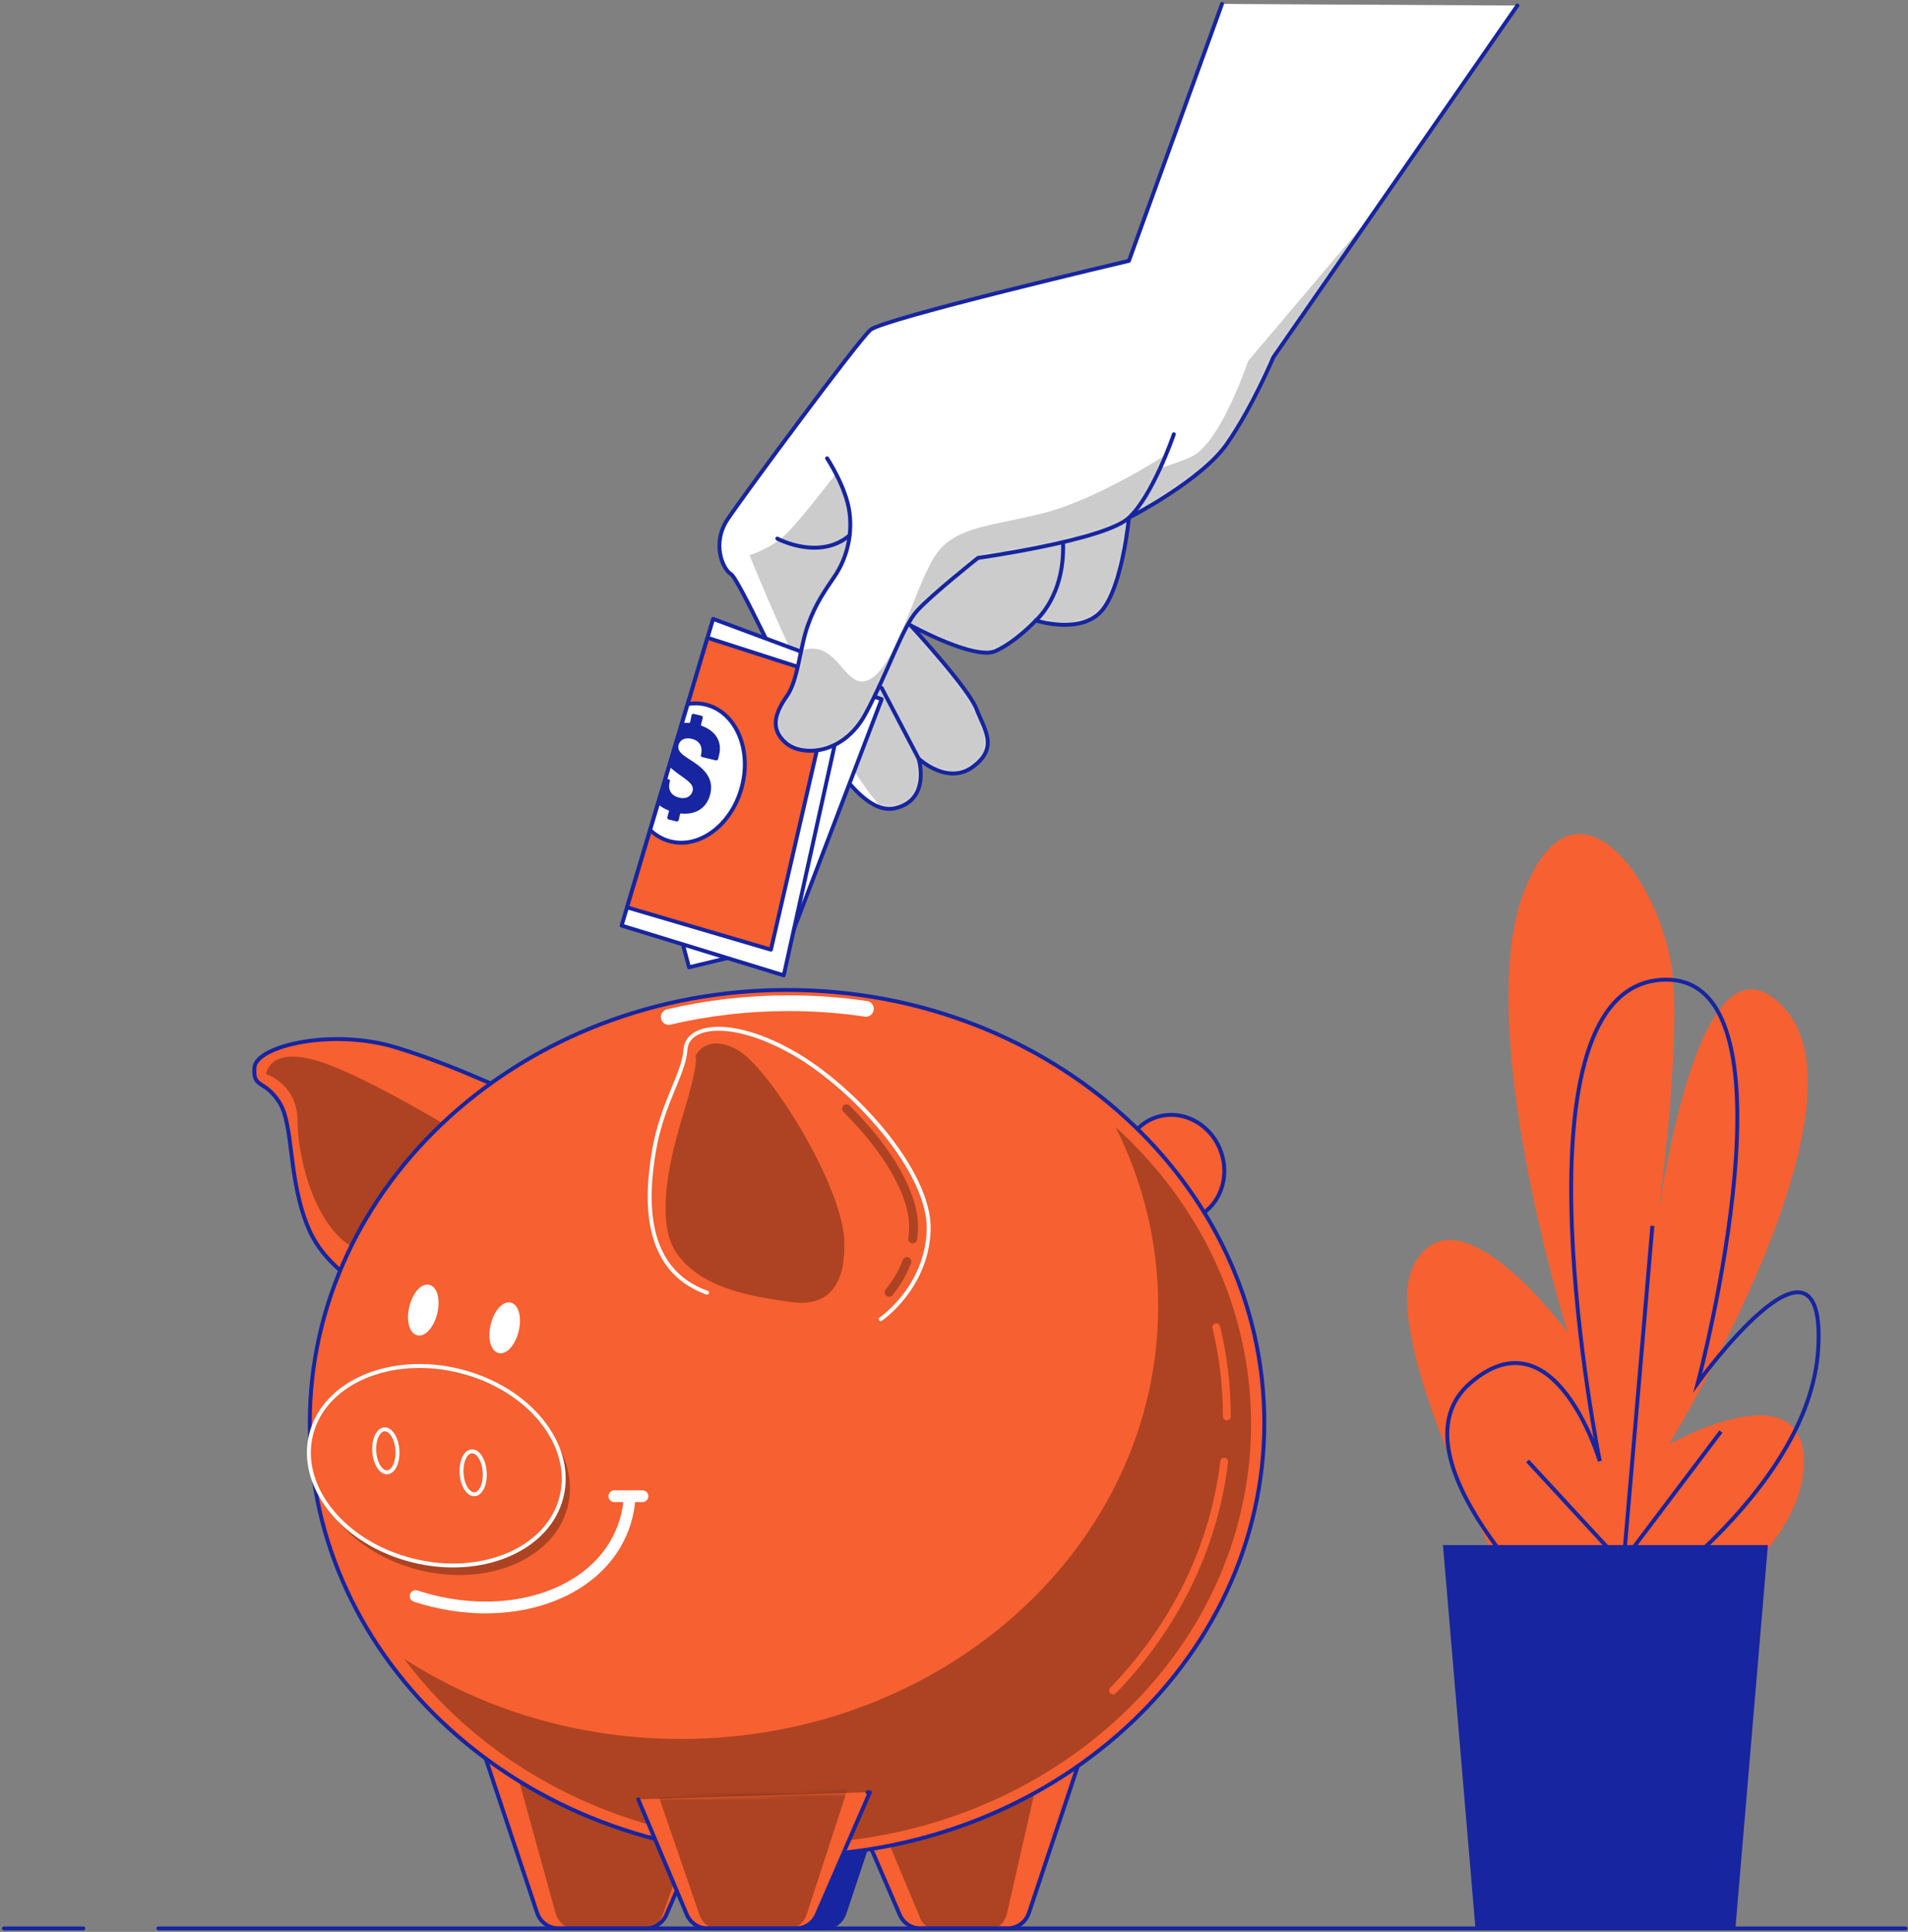 <svg xmlns="http://www.w3.org/2000/svg" width="486" height="492" viewBox="0 0 486 492" fill="none"><rect x="0" y="0" width="486" height="492" fill="#808080" stroke="none"/><path d="M396.866 427.655C396.866 427.655 349.019 343.623 360.061 322.258C371.102 300.895 399.319 339.349 399.319 339.349C399.319 339.349 374.783 261.015 388.277 226.831C401.772 192.649 425.082 226.831 426.309 251.044C427.536 275.257 421.401 316.561 421.401 316.561C421.401 316.561 431.215 231.104 454.525 256.741C477.835 282.377 425.081 367.834 425.081 367.834C425.081 367.834 460.659 347.894 459.432 373.53C458.205 399.167 416.493 421.956 416.493 421.956" fill="#F76031"></path><path d="M397.273 411.988C397.273 411.988 352.996 370.684 374.566 352.168C396.138 333.653 407.491 372.108 407.491 372.108C407.491 372.108 383.649 253.893 422.25 249.62C460.851 245.348 432.468 352.168 432.468 352.168C432.468 352.168 465.392 306.591 463.122 343.622C460.852 380.653 412.032 411.988 412.032 411.988" stroke="#1725A0" stroke-miterlimit="10"></path><path d="M419.022 404.47L389.096 372.051" stroke="#1725A0" stroke-miterlimit="10"></path><path d="M412.787 406.964L420.892 312.199" stroke="#1725A0" stroke-miterlimit="10"></path><path d="M411.541 400.107L438.35 364.569" stroke="#1725A0" stroke-miterlimit="10"></path><path d="M450.315 393.495H367.547L375.824 491.119H442.038L450.315 393.495Z" fill="#1725A0"></path><path d="M134.343 280.284C134.343 280.284 117.488 271.856 101.054 266.8C84.621 261.744 65.237 266.379 64.816 271.856C64.394 277.334 67.344 274.806 71.136 280.705C74.929 286.604 73.243 300.51 78.721 313.151C84.198 325.792 100.633 332.113 100.633 332.113L134.343 280.284Z" fill="#F76031" stroke="#1725A0" stroke-linecap="round" stroke-linejoin="round"></path><path opacity="0.3" d="M123.387 292.503C123.387 292.503 98.104 276.491 83.356 271.012C68.609 265.535 67.766 273.541 67.766 273.541C67.766 273.541 75.783 276.015 75.783 285.477C75.783 294.938 80.514 314.539 92.003 318.594C103.493 322.648 123.387 292.503 123.387 292.503Z" fill="black"></path><path d="M310.892 293.007C313.588 300.103 310.414 307.891 303.804 310.401C297.194 312.912 289.651 309.195 286.955 302.1C284.259 295.004 287.432 287.216 294.042 284.705C300.652 282.195 308.196 285.911 310.892 293.007Z" fill="#F76031" stroke="#1725A0" stroke-linecap="round" stroke-linejoin="round"></path><path d="M122.637 444.62L136.816 487.159C137.604 489.523 139.818 491.119 142.31 491.119H164.412C166.725 491.119 168.816 489.744 169.731 487.62L179.62 464.678" fill="#F76031"></path><mask id="mask0_181_11794" style="mask-type:luminance" maskUnits="userSpaceOnUse" x="122" y="444" width="58" height="48"><path d="M122.637 444.62L136.816 487.159C137.604 489.523 139.818 491.119 142.31 491.119H164.412C166.725 491.119 168.816 489.744 169.731 487.62L179.62 464.678" fill="white"></path></mask><g mask="url(#mask0_181_11794)"><path opacity="0.3" d="M129.742 444.62L141.503 487.159C142.157 489.523 143.992 491.119 146.06 491.119H164.392C166.31 491.119 168.044 489.744 168.803 487.62L177.004 464.678" fill="black"></path></g><path d="M122.637 444.62L136.816 487.159C137.604 489.523 139.818 491.119 142.31 491.119H164.412C166.725 491.119 168.816 489.744 169.731 487.62L179.62 464.678" stroke="#1725A0" stroke-linecap="round" stroke-linejoin="round"></path><path d="M229.309 444.62L215.13 487.159C214.342 489.523 212.128 491.119 209.636 491.119H187.534C185.221 491.119 183.131 489.744 182.215 487.62L172.326 464.678" fill="#1725A0"></path><path d="M229.309 444.62L215.13 487.159C214.342 489.523 212.128 491.119 209.636 491.119H187.534C185.221 491.119 183.131 489.744 182.215 487.62L172.326 464.678" stroke="#1725A0" stroke-linecap="round" stroke-linejoin="round"></path><path d="M276.266 444.62L262.086 487.159C261.299 489.523 259.085 491.119 256.592 491.119H234.489C232.176 491.119 230.086 489.744 229.17 487.62L219.281 464.678" fill="#F76031"></path><mask id="mask1_181_11794" style="mask-type:luminance" maskUnits="userSpaceOnUse" x="219" y="444" width="58" height="48"><path d="M276.266 444.62L262.086 487.159C261.299 489.523 259.085 491.119 256.592 491.119H234.489C232.176 491.119 230.086 489.744 229.17 487.62L219.281 464.678" fill="white"></path></mask><g mask="url(#mask1_181_11794)"><path opacity="0.3" d="M266.222 444.62L256.528 487.159C255.988 489.523 254.476 491.119 252.771 491.119H237.66C236.079 491.119 234.649 489.744 234.023 487.62L224.633 465.158" fill="black"></path></g><path d="M276.266 444.62L262.086 487.159C261.299 489.523 259.085 491.119 256.592 491.119H234.489C232.176 491.119 230.086 489.744 229.17 487.62L219.281 464.678" stroke="#1725A0" stroke-linecap="round" stroke-linejoin="round"></path><path d="M200.474 472.602C267.614 472.602 322.042 423.245 322.042 362.359C322.042 301.473 267.614 252.115 200.474 252.115C133.334 252.115 78.906 301.473 78.906 362.359C78.906 423.245 133.334 472.602 200.474 472.602Z" fill="#F76031"></path><mask id="mask2_181_11794" style="mask-type:luminance" maskUnits="userSpaceOnUse" x="78" y="252" width="245" height="221"><path d="M200.474 472.602C267.614 472.602 322.042 423.245 322.042 362.359C322.042 301.473 267.614 252.115 200.474 252.115C133.334 252.115 78.906 301.473 78.906 362.359C78.906 423.245 133.334 472.602 200.474 472.602Z" fill="white"></path></mask><g mask="url(#mask2_181_11794)"><path opacity="0.3" d="M284.155 287.029C291.123 300.924 295.008 316.361 295.008 332.621C295.008 393.508 240.581 442.865 173.44 442.865C147.15 442.865 122.809 435.295 102.922 422.43C124.12 450.879 159.997 469.592 200.709 469.592C265.855 469.592 318.667 421.701 318.667 362.623C318.667 333.105 305.477 306.383 284.155 287.03V287.029Z" fill="black"></path></g><path d="M200.474 472.602C267.614 472.602 322.042 423.245 322.042 362.359C322.042 301.473 267.614 252.115 200.474 252.115C133.334 252.115 78.906 301.473 78.906 362.359C78.906 423.245 133.334 472.602 200.474 472.602Z" stroke="#1725A0" stroke-linecap="round" stroke-linejoin="round"></path><path d="M311.815 372.251C309.163 394.462 298.931 414.611 283.512 430.528" stroke="#F76031" stroke-width="2" stroke-linecap="round" stroke-linejoin="round"></path><path d="M309.803 338.011C311.568 345.329 312.498 352.929 312.498 360.727" stroke="#F76031" stroke-width="2" stroke-linecap="round" stroke-linejoin="round"></path><path d="M170.332 259C180.098 256.706 190.339 255.487 200.897 255.487C207.596 255.487 214.168 255.978 220.572 256.923" stroke="white" stroke-width="4" stroke-linecap="round" stroke-linejoin="round"></path><path d="M224.331 335.952C224.331 335.952 236.13 327.946 236.551 313.199C236.973 298.451 217.589 276.96 201.998 268.111C186.407 259.262 175.03 260.948 174.608 267.268C174.187 273.588 168.709 280.753 166.602 292.972C164.495 305.192 163.652 323.312 180.086 329.211" fill="#F76031"></path><path d="M224.331 335.952C224.331 335.952 236.13 327.946 236.551 313.199C236.973 298.451 217.589 276.96 201.998 268.111C186.407 259.262 175.03 260.948 174.608 267.268C174.187 273.588 168.709 280.753 166.602 292.972C164.495 305.192 163.652 323.312 180.086 329.211" stroke="white" stroke-linecap="round" stroke-linejoin="round"></path><path opacity="0.3" d="M198.936 331.226C199.755 331.349 200.565 331.466 201.358 331.58C211.715 333.071 215.36 326.308 215.061 316.147C214.639 301.821 195.677 271.481 187.671 267.267C179.665 263.053 177.136 268.953 177.136 268.953C177.136 268.953 178.242 269.709 174.316 282.8C172.502 288.845 165.721 309.92 172.433 319.273C178.366 327.537 189.392 329.792 198.937 331.226H198.936Z" fill="black"></path><path opacity="0.3" d="M232.482 316.641C232.432 316.641 232.382 316.637 232.331 316.631C231.716 316.549 231.284 315.982 231.367 315.367C231.482 314.506 231.553 313.627 231.578 312.756C231.802 304.931 225.386 293.595 214.834 283.175C214.393 282.737 214.388 282.027 214.824 281.584C215.261 281.145 215.972 281.138 216.413 281.574C227.559 292.584 234.068 304.264 233.825 312.82C233.798 313.771 233.72 314.727 233.594 315.666C233.519 316.231 233.036 316.641 232.482 316.641Z" fill="black"></path><path opacity="0.3" d="M226.457 330.251C226.209 330.251 225.958 330.169 225.75 330.001C225.268 329.61 225.194 328.902 225.585 328.42C227.482 326.079 228.956 323.54 229.968 320.874C230.189 320.293 230.838 320 231.418 320.222C231.999 320.442 232.29 321.091 232.071 321.671C230.974 324.56 229.38 327.308 227.333 329.836C227.111 330.109 226.786 330.251 226.459 330.251H226.457Z" fill="black"></path><path opacity="0.3" d="M144.614 383.663C147.937 370.34 136.353 355.979 118.74 351.586C101.128 347.193 84.156 354.431 80.833 367.753C77.51 381.075 89.094 395.437 106.706 399.83C124.319 404.223 141.29 396.985 144.614 383.663Z" fill="black"></path><path d="M143.024 381.238C146.347 367.916 134.763 353.555 117.151 349.162C99.538 344.769 82.567 352.007 79.243 365.329C75.921 378.651 87.504 393.013 105.117 397.406C122.729 401.799 139.701 394.561 143.024 381.238Z" fill="#F76031" stroke="white" stroke-linecap="round" stroke-linejoin="round"></path><path d="M101.224 369.292C101.426 372.31 100.273 374.846 98.647 374.955C97.022 375.064 95.54 372.705 95.338 369.686C95.135 366.668 96.288 364.132 97.914 364.023C99.539 363.914 101.022 366.273 101.224 369.292Z" stroke="white" stroke-linecap="round" stroke-linejoin="round"></path><path d="M123.464 374.883C123.667 377.901 122.512 380.437 120.887 380.546C119.262 380.655 117.78 378.296 117.578 375.277C117.375 372.259 118.528 369.723 120.155 369.614C121.78 369.505 123.262 371.864 123.464 374.883Z" stroke="white" stroke-linecap="round" stroke-linejoin="round"></path><path d="M160.258 382.692C160.018 384.833 159.522 386.95 158.757 389.018C152.298 406.449 128.954 413.995 105.871 406.483" stroke="white" stroke-width="3" stroke-linecap="round" stroke-linejoin="round"></path><path d="M156.488 381.04H163.652" stroke="white" stroke-width="3" stroke-linecap="round" stroke-linejoin="round"></path><path d="M110.891 334.375C110.1 337.655 108.084 339.984 106.387 339.574C104.69 339.165 103.955 336.175 104.746 332.894C105.536 329.614 107.553 327.287 109.25 327.695C110.947 328.104 111.682 331.094 110.891 334.375Z" fill="white" stroke="white" stroke-linecap="round" stroke-linejoin="round"></path><path d="M131.627 338.902C130.836 342.183 128.82 344.51 127.123 344.102C125.426 343.693 124.691 340.703 125.482 337.422C126.273 334.142 128.29 331.814 129.987 332.222C131.684 332.631 132.418 335.622 131.627 338.902Z" fill="white" stroke="white" stroke-linecap="round" stroke-linejoin="round"></path><path d="M162.566 458.243L174.936 487.577C175.841 489.723 177.944 491.118 180.273 491.118H202.718C205.025 491.118 207.112 489.749 208.031 487.633L221.561 456.472L220.983 456.441" fill="#F76031"></path><mask id="mask3_181_11794" style="mask-type:luminance" maskUnits="userSpaceOnUse" x="162" y="456" width="60" height="36"><path d="M162.566 458.243L174.936 487.577C175.841 489.723 177.944 491.118 180.273 491.118H202.718C205.025 491.118 207.112 489.749 208.031 487.633L221.561 456.472L220.983 456.441" fill="white"></path></mask><g mask="url(#mask3_181_11794)"><path opacity="0.3" d="M188.705 454.562C181.578 454.562 173.279 455.493 166.572 453.942L178.133 487.577C178.88 489.724 180.617 491.118 182.541 491.118H201.076C202.981 491.118 204.705 489.75 205.463 487.633L216.636 453.322L212.095 453.941C197.85 455.49 198.225 454.56 188.706 454.56L188.705 454.562Z" fill="black"></path></g><path d="M162.566 458.243L174.936 487.577C175.841 489.723 177.944 491.118 180.273 491.118H202.718C205.025 491.118 207.112 489.749 208.031 487.633L221.561 456.472L220.983 456.441" stroke="#1725A0" stroke-linecap="round" stroke-linejoin="round"></path><path d="M386.51 1.409L324.355 90.962C324.355 90.962 319.04 103.638 312.497 113.044C305.954 122.449 287.552 131.854 287.552 131.854C287.552 131.854 285.917 149.437 280.601 155.571C275.285 161.705 263.835 158.025 263.835 158.025C263.835 158.025 258.929 163.34 253.612 165.793C248.296 168.247 231.939 159.251 231.939 159.251C231.939 159.251 246.66 175.199 248.705 180.514C250.75 185.83 254.43 190.329 247.887 195.235C241.344 200.142 233.984 193.191 233.984 193.191C233.984 193.191 237.256 203.822 227.851 205.868C218.445 207.912 208.223 187.466 204.134 180.514C200.044 173.562 188.185 147.392 186.141 146.165C184.097 144.938 181.235 138.396 185.323 132.262C189.413 126.128 218.445 86.872 221.717 84.01C224.988 81.147 287.552 66.427 287.552 66.427L311.27 1" fill="white"></path><mask id="mask4_181_11794" style="mask-type:luminance" maskUnits="userSpaceOnUse" x="183" y="1" width="204" height="206"><path d="M386.51 1.409L324.355 90.962C324.355 90.962 319.04 103.638 312.497 113.044C305.954 122.449 287.552 131.854 287.552 131.854C287.552 131.854 285.917 149.437 280.601 155.571C275.285 161.705 263.835 158.025 263.835 158.025C263.835 158.025 258.929 163.34 253.612 165.793C248.296 168.247 231.939 159.251 231.939 159.251C231.939 159.251 246.66 175.199 248.705 180.514C250.75 185.83 254.43 190.329 247.887 195.235C241.344 200.142 233.984 193.191 233.984 193.191C233.984 193.191 237.256 203.822 227.851 205.868C218.445 207.912 208.223 187.466 204.134 180.514C200.044 173.562 188.185 147.392 186.141 146.165C184.097 144.938 181.235 138.396 185.323 132.262C189.413 126.128 218.445 86.872 221.717 84.01C224.988 81.147 287.552 66.427 287.552 66.427L311.27 1" fill="white"></path></mask><g mask="url(#mask4_181_11794)"><path opacity="0.2" d="M317.915 91.938C317.915 91.938 311.172 112.167 303.868 116.1C296.563 120.034 254.982 130.71 238.686 128.462C222.391 126.215 213.4 120.034 213.4 120.034C213.4 120.034 204.41 131.834 200.476 135.767C196.543 139.7 190.924 141.386 190.924 141.386C190.924 141.386 210.478 190.512 224.542 205.714C225.648 206.028 226.753 206.106 227.849 205.868C237.254 203.823 233.983 193.191 233.983 193.191C233.983 193.191 241.343 200.143 247.886 195.235C254.429 190.328 250.748 185.83 248.704 180.514C246.66 175.198 231.938 159.25 231.938 159.25C231.938 159.25 248.295 168.247 253.61 165.793C258.926 163.34 263.834 158.024 263.834 158.024C263.834 158.024 275.283 161.705 280.599 155.571C285.915 149.437 287.551 131.854 287.551 131.854C287.551 131.854 305.952 122.449 312.495 113.043C319.038 103.638 324.354 90.962 324.354 90.962L349.965 54.062L317.915 91.938Z" fill="black"></path></g><path d="M386.51 1.409L324.355 90.962C324.355 90.962 319.04 103.638 312.497 113.044C305.954 122.449 287.552 131.854 287.552 131.854C287.552 131.854 285.917 149.437 280.601 155.571C275.285 161.705 263.835 158.025 263.835 158.025C263.835 158.025 258.929 163.34 253.612 165.793C248.296 168.247 231.939 159.251 231.939 159.251C231.939 159.251 246.66 175.199 248.705 180.514C250.75 185.83 254.43 190.329 247.887 195.235C241.344 200.142 233.984 193.191 233.984 193.191C233.984 193.191 237.256 203.822 227.851 205.868C218.445 207.912 208.223 187.466 204.134 180.514C200.044 173.562 188.185 147.392 186.141 146.165C184.097 144.938 181.235 138.396 185.323 132.262C189.413 126.128 218.445 86.872 221.717 84.01C224.988 81.147 287.552 66.427 287.552 66.427L311.27 1" stroke="#1725A0" stroke-linecap="round" stroke-linejoin="round"></path><path d="M173.873 240.216L175.509 246.35L200.862 240.216L224.579 178.061L209.041 172.745L173.873 240.216Z" fill="white" stroke="#1725A0" stroke-linecap="round" stroke-linejoin="round"></path><path d="M181.643 157.615L216.81 170.701L199.635 248.395L158.334 235.719L181.643 157.615Z" fill="white" stroke="#1725A0" stroke-linecap="round" stroke-linejoin="round"></path><path d="M159.721 231.075L196.364 241.853L212.311 172.746L180.207 162.427L159.721 231.075Z" fill="#F76031" stroke="#1725A0" stroke-linecap="round" stroke-linejoin="round"></path><path d="M180.06 179.519C178.442 179.075 176.792 179.031 175.171 179.298L165.598 211.379C166.99 212.718 168.656 213.706 170.547 214.224C178.061 216.284 186.283 210.185 188.909 200.601C191.535 191.017 187.574 181.579 180.06 179.519Z" fill="white" stroke="#1725A0" stroke-linecap="round" stroke-linejoin="round"></path><path d="M178.697 184.836C178.579 184.774 178.538 184.665 178.561 184.57L178.99 182.913C179.073 182.567 178.929 182.333 178.584 182.251L176.793 181.823C176.448 181.741 176.221 181.852 176.131 182.229L175.788 183.941C175.766 184.035 175.68 184.115 175.548 184.116C174.898 184.059 174.298 184.089 173.72 184.159L170.444 195.135C172.997 197.792 176.977 199.114 176.446 201.34C176.146 202.598 175.004 203.619 172.992 203.139C170.856 202.628 170.149 200.998 170.532 199.395L170.638 198.955C170.697 198.705 170.547 198.502 170.201 198.419L169.514 198.255L167.574 204.754C168.278 205.405 169.161 205.963 170.259 206.372C170.377 206.434 170.417 206.543 170.395 206.638L169.987 208.068C169.897 208.446 170.048 208.648 170.393 208.73L172.247 209.173C172.593 209.256 172.819 209.144 172.909 208.766L173.216 207.345C173.238 207.25 173.324 207.17 173.456 207.169C177.41 207.583 180.101 205.635 180.927 202.178C181.588 199.413 180.655 197.064 177.764 194.845C175.118 192.851 172.334 191.853 172.822 189.811C173.161 188.397 174.446 187.741 176.206 188.161C178.407 188.687 178.988 190.42 178.59 192.086L178.515 192.4C178.47 192.589 178.628 192.76 178.974 192.842L182.274 193.631C182.619 193.713 182.854 193.57 182.936 193.224L183.184 192.186C183.957 188.95 182.37 186.145 178.697 184.836Z" fill="#1725A0"></path><path d="M210.676 116.724C210.676 116.724 215.582 124.085 216.4 130.627C217.218 137.17 215.173 142.895 212.72 146.575C210.267 150.256 207.813 153.527 205.768 159.252C203.724 164.977 203.315 173.155 200.452 177.244C197.59 181.334 195.954 185.422 200.043 189.103C204.133 192.783 214.764 192.374 220.489 181.742C226.213 171.109 229.894 159.66 233.575 155.571C237.255 151.482 249.114 142.078 249.114 142.078C249.114 142.078 281.418 137.579 287.552 131.854C293.685 126.13 299.001 110.591 299.001 110.591" fill="white"></path><mask id="mask5_181_11794" style="mask-type:luminance" maskUnits="userSpaceOnUse" x="197" y="110" width="103" height="82"><path d="M210.676 116.724C210.676 116.724 215.582 124.085 216.4 130.627C217.218 137.17 215.173 142.895 212.72 146.575C210.267 150.256 207.813 153.527 205.768 159.252C203.724 164.977 203.315 173.155 200.452 177.244C197.59 181.334 195.954 185.422 200.043 189.103C204.133 192.783 214.764 192.374 220.489 181.742C226.213 171.109 229.894 159.66 233.575 155.571C237.255 151.482 249.114 142.078 249.114 142.078C249.114 142.078 281.418 137.579 287.552 131.854C293.685 126.13 299.001 110.591 299.001 110.591" fill="white"></path></mask><g mask="url(#mask5_181_11794)"><path opacity="0.2" d="M296.563 116.101C296.563 116.101 279.144 127.339 265.658 130.71C252.173 134.082 243.744 134.082 238.687 140.825C233.63 147.568 228.572 168.92 221.829 172.854C215.087 176.787 213.963 162.739 204.41 165.549C204.305 165.58 204.2 165.625 204.096 165.66C203.166 170.049 202.346 174.539 200.452 177.243C197.59 181.333 195.954 185.421 200.043 189.102C204.133 192.782 214.764 192.373 220.489 181.741C226.213 171.108 229.894 159.659 233.575 155.57C237.255 151.481 249.114 142.077 249.114 142.077C249.114 142.077 281.418 137.578 287.552 131.853C291.257 128.395 294.662 121.359 296.778 116.327L296.563 116.101Z" fill="black"></path></g><path d="M210.676 116.724C210.676 116.724 215.582 124.085 216.4 130.627C217.218 137.17 215.173 142.895 212.72 146.575C210.267 150.256 207.813 153.527 205.768 159.252C203.724 164.977 203.315 173.155 200.452 177.244C197.59 181.334 195.954 185.422 200.043 189.103C204.133 192.783 214.764 192.374 220.489 181.742C226.213 171.109 229.894 159.66 233.575 155.571C237.255 151.482 249.114 142.078 249.114 142.078C249.114 142.078 281.418 137.579 287.552 131.854C293.685 126.13 299.001 110.591 299.001 110.591" stroke="#1725A0" stroke-linecap="round" stroke-linejoin="round"></path><path d="M198 137.17C198 137.17 208.631 142.894 216.401 136.352" stroke="#1725A0" stroke-linecap="round" stroke-linejoin="round"></path><path d="M233.983 193.191L224.578 175.199" stroke="#1725A0" stroke-linecap="round" stroke-linejoin="round"></path><path d="M263.834 158.025C263.834 158.025 271.195 151.891 270.786 138.396" stroke="#1725A0" stroke-linecap="round" stroke-linejoin="round"></path><path d="M40.334 491.119H485.366" stroke="#1725A0" stroke-linecap="round" stroke-linejoin="round"></path><path d="M1 491.119H21.229" stroke="#1725A0" stroke-linecap="round" stroke-linejoin="round"></path></svg>
